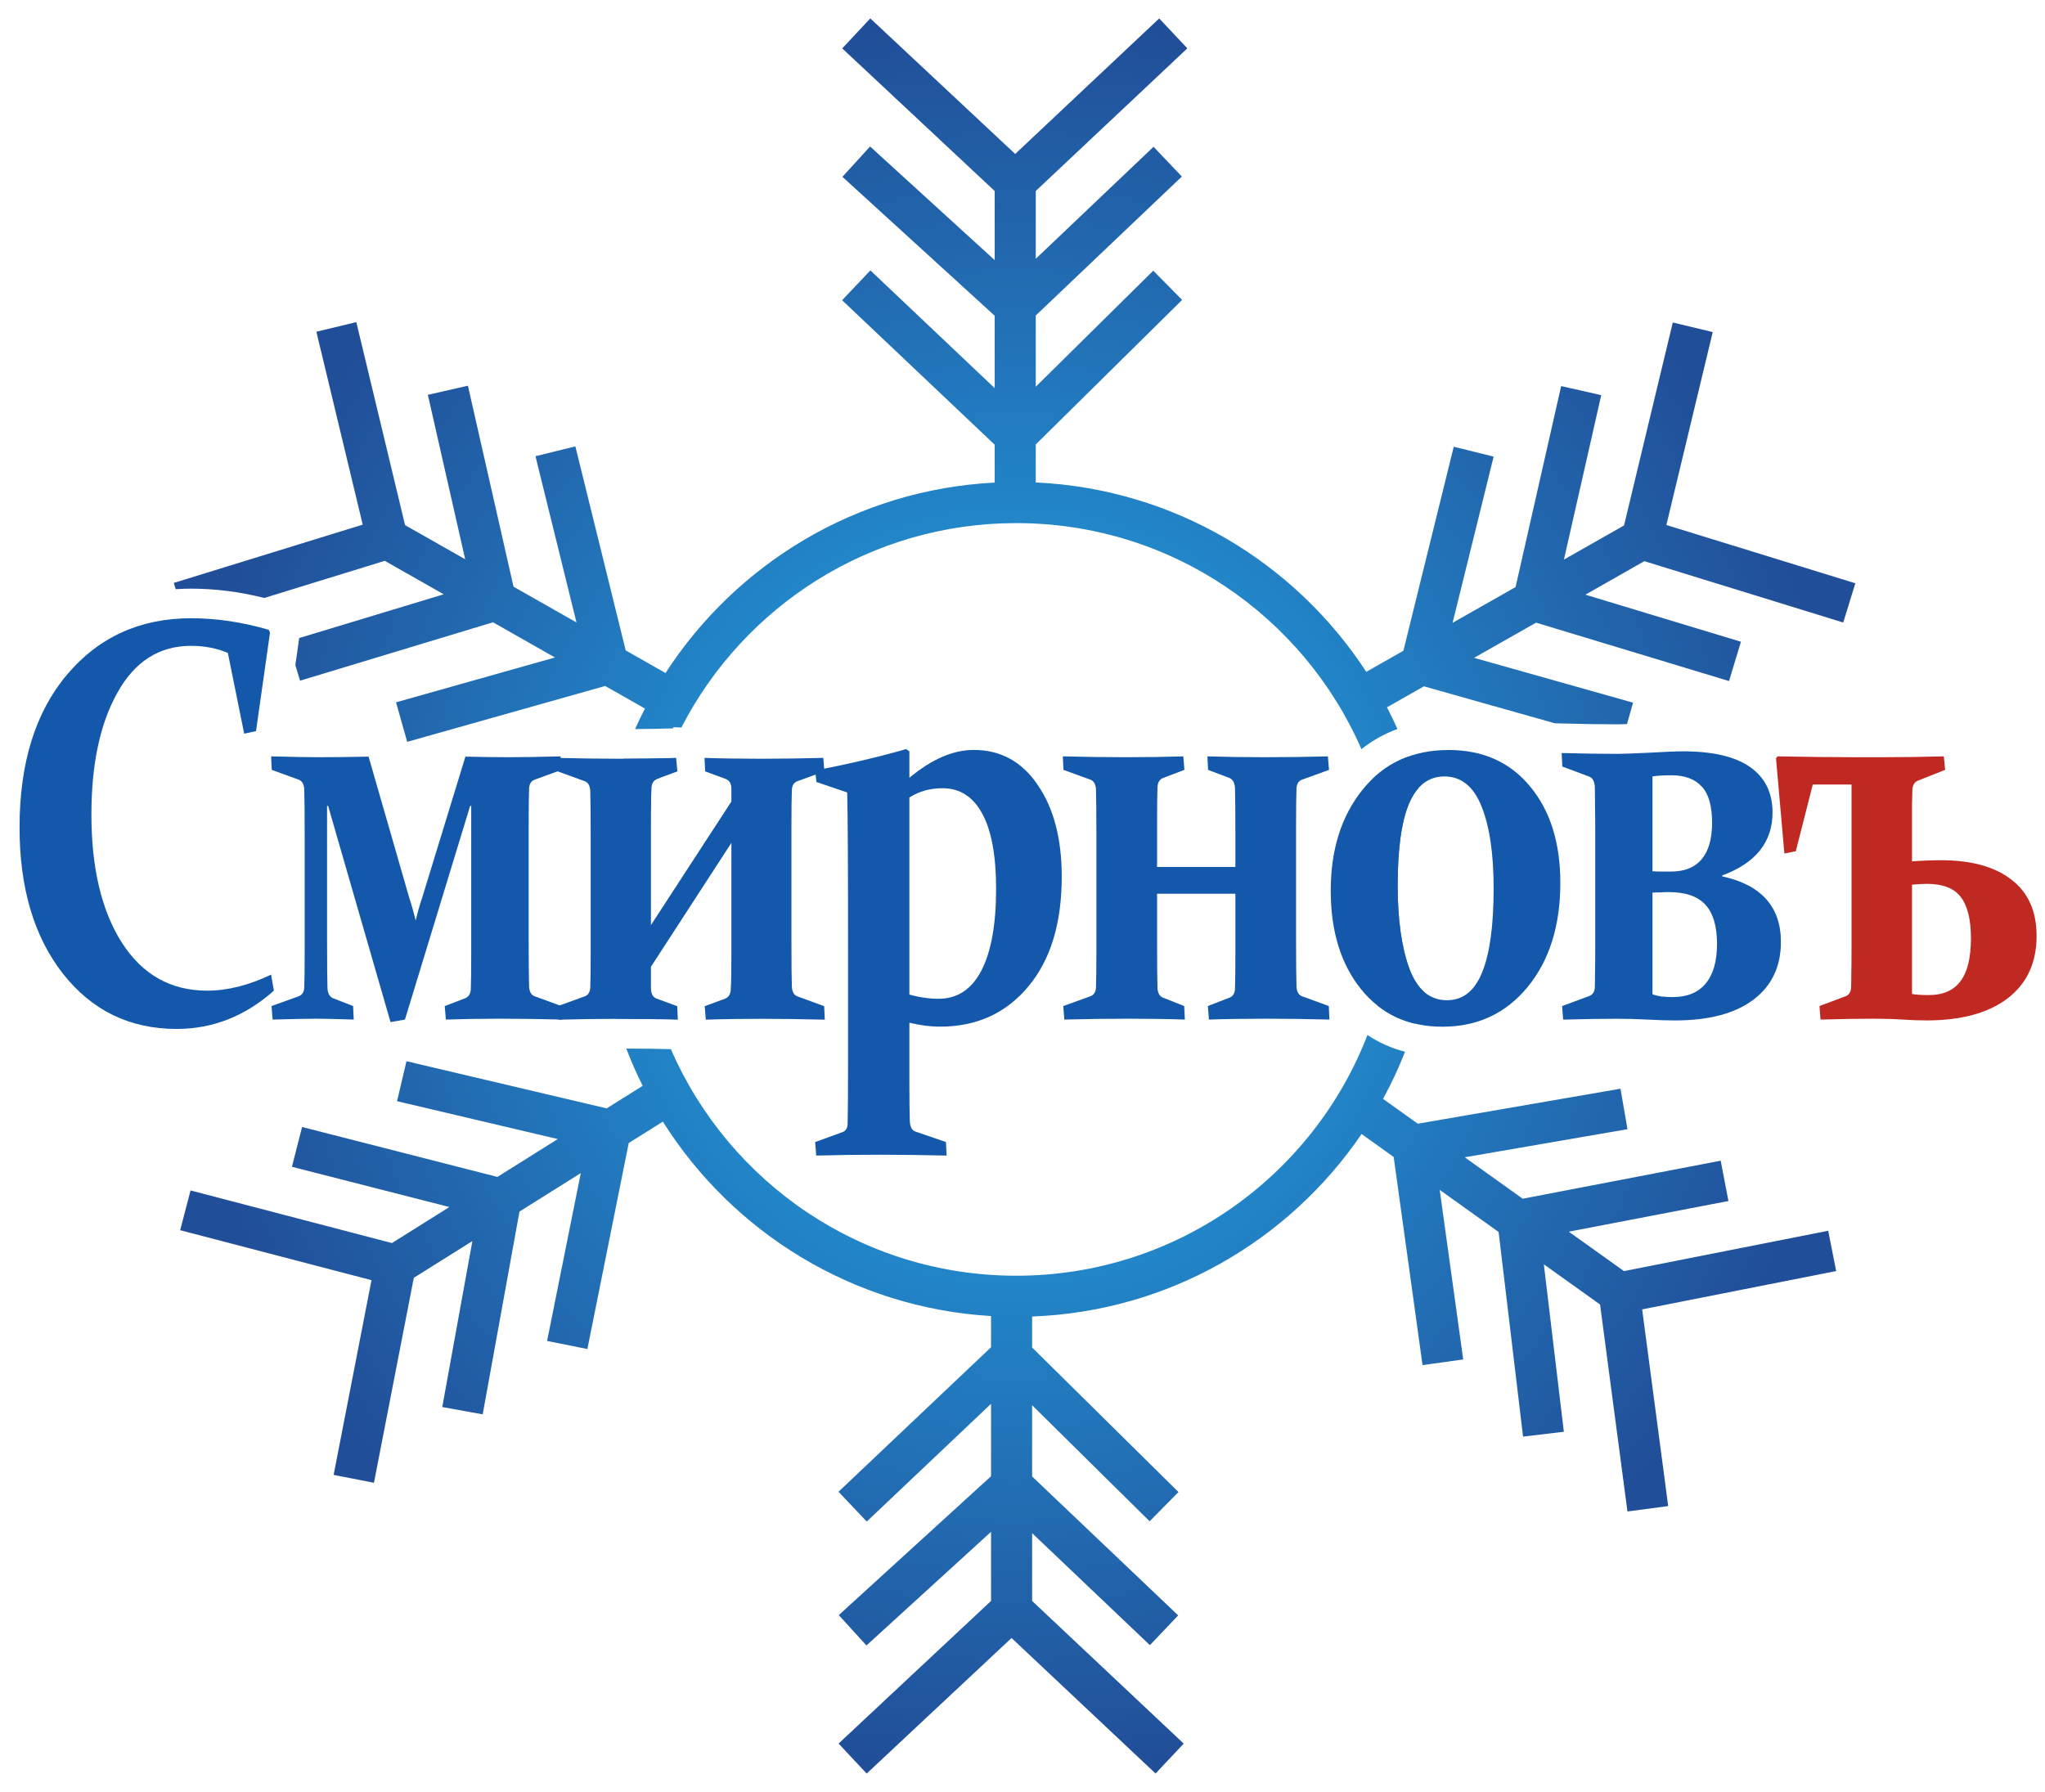 <svg width="100%" height="100%" viewBox="0 0 89 78" fill="none" xmlns="http://www.w3.org/2000/svg">
<path fill-rule="evenodd" clip-rule="evenodd" d="M50.449 0.803L44.182 6.701L37.876 0.801L36.654 2.106L43.29 8.315V11.323L37.867 6.376L36.663 7.697L43.29 13.743V16.894L37.88 11.769L36.65 13.067L43.29 19.357V21.005C37.28 21.311 32.041 24.538 28.964 29.294L27.231 28.309L25.04 19.43L23.304 19.858L25.089 27.093L22.349 25.537L20.364 16.789L18.621 17.185L20.245 24.342L17.629 22.857L15.507 14.021L13.769 14.439L15.786 22.836L7.562 25.373L7.646 25.645C7.868 25.63 8.094 25.622 8.323 25.622C9.374 25.622 10.436 25.759 11.505 26.027L16.745 24.411L19.311 25.868L13.021 27.772L12.854 28.951L13.059 29.628L21.457 27.086L24.153 28.618L17.236 30.57L17.722 32.29L26.338 29.858L28.068 30.841C27.917 31.134 27.774 31.432 27.639 31.734C28.248 31.73 28.803 31.719 29.306 31.703L29.303 31.653L29.655 31.665C32.373 26.382 37.879 22.769 44.229 22.769C50.95 22.769 56.726 26.817 59.251 32.608C59.727 32.229 60.252 31.937 60.818 31.73C60.675 31.411 60.523 31.096 60.362 30.787L61.969 29.874L67.668 31.482L67.999 31.491C68.908 31.515 69.699 31.527 70.371 31.527C70.461 31.527 70.606 31.524 70.808 31.517L71.072 30.585L64.154 28.633L66.851 27.102L75.249 29.644L75.767 27.933L68.997 25.884L71.563 24.426L80.219 27.096L80.746 25.388L72.522 22.851L74.539 14.454L72.801 14.037L70.679 22.872L68.063 24.358L69.687 17.2L67.943 16.805L65.959 25.553L63.218 27.109L65.004 19.874L63.268 19.445L61.077 28.325L59.461 29.243C56.364 24.491 51.104 21.277 45.077 21V19.346L51.447 13.054L50.191 11.782L45.077 16.833V13.732L51.435 7.684L50.203 6.389L45.077 11.264V8.313L51.674 2.104L50.449 0.803ZM61.303 32.927C60.72 33.134 60.201 33.454 59.746 33.888C60.305 35.539 60.609 37.308 60.609 39.148C60.609 40.754 60.378 42.305 59.947 43.771C60.426 44.151 60.969 44.413 61.578 44.558C61.721 44.097 61.847 43.628 61.954 43.153C61.702 42.923 61.495 42.59 61.333 42.155C60.995 41.224 60.827 40.015 60.827 38.528C60.827 36.944 60.992 35.759 61.323 34.975C61.441 34.701 61.581 34.474 61.741 34.296C61.613 33.832 61.467 33.376 61.303 32.927ZM59.513 45.051C60.013 45.383 60.56 45.626 61.148 45.781C60.871 46.487 60.551 47.171 60.191 47.831L61.703 48.911L70.525 47.388L70.829 49.15L63.747 50.372L66.269 52.176L74.886 50.521L75.223 52.276L68.276 53.611L70.677 55.327L79.565 53.571L79.911 55.325L71.468 56.993L72.601 65.554L70.828 65.789L69.636 56.78L67.189 55.031L68.06 62.319L66.285 62.531L65.221 53.624L62.657 51.791L63.68 59.172L61.91 59.418L60.654 50.359L59.257 49.36C56.108 53.985 50.881 57.08 44.919 57.303V58.652L51.288 64.944L50.032 66.216L44.919 61.165V64.266L51.276 70.313L50.044 71.608L44.919 66.733V69.684L51.516 75.893L50.291 77.195L44.023 71.296L37.718 77.197L36.496 75.891L43.131 69.683V66.674L37.709 71.621L36.504 70.3L43.131 64.255V61.103L37.721 66.228L36.492 64.931L43.131 58.641V57.283C37.112 56.924 31.881 53.635 28.848 48.821L27.363 49.752L25.563 58.719L23.81 58.367L25.277 51.061L22.608 52.735L21.007 61.562L19.248 61.243L20.558 54.021L18.009 55.619L16.275 64.539L14.52 64.198L16.168 55.721L7.841 53.546L8.293 51.816L17.058 54.106L19.558 52.538L12.705 50.786L13.147 49.054L21.648 51.227L24.275 49.579L17.28 47.931L17.69 46.191L26.404 48.244L27.97 47.262C27.706 46.735 27.468 46.194 27.256 45.64C27.954 45.641 28.601 45.65 29.198 45.667C31.718 51.47 37.5 55.528 44.229 55.528C51.194 55.528 57.144 51.18 59.513 45.051ZM28.376 43.286C28.471 43.65 28.578 44.01 28.697 44.364C28.549 44.361 28.398 44.358 28.244 44.356L28.213 44.356L28.205 44.356C28.003 44.353 27.798 44.351 27.587 44.35C27.464 44.349 27.339 44.349 27.212 44.349L27.064 44.348L27.037 44.348C26.964 44.348 26.89 44.349 26.817 44.349C26.326 42.701 26.062 40.956 26.062 39.148C26.062 37.001 26.434 34.94 27.119 33.027C27.284 33.027 27.445 33.026 27.603 33.025C27.799 33.024 27.99 33.022 28.176 33.02L28.253 33.018C28.527 33.014 28.79 33.009 29.041 33.002C28.928 33.283 28.821 33.569 28.723 33.857L28.581 33.909C28.437 33.975 28.359 34.101 28.347 34.289L28.346 34.308C28.338 34.516 28.333 34.81 28.33 35.192C28.016 36.459 27.849 37.784 27.849 39.148C27.849 40.514 28.016 41.84 28.331 43.108C28.337 43.176 28.352 43.235 28.376 43.286ZM8.619 26.917C8.52 26.915 8.421 26.913 8.323 26.913L8.314 26.913C8.221 26.913 8.129 26.915 8.038 26.918L8.088 27.081L8.619 26.917Z" fill="url(#paintpac_radial_3334_38)"/>
<path d="M80.58 34.147H78.894L78.154 37.051L77.658 37.149L77.293 33.008L77.359 32.922C78.626 32.946 79.781 32.959 80.823 32.959H81.854C82.784 32.959 83.698 32.946 84.597 32.922L84.654 33.51L83.474 33.976C83.33 34.033 83.249 34.155 83.23 34.343C83.224 34.507 83.218 34.719 83.212 34.98C83.212 35.233 83.212 35.544 83.212 35.911V37.492C83.648 37.459 84.073 37.443 84.485 37.443C85.796 37.443 86.814 37.725 87.538 38.288C88.268 38.844 88.634 39.661 88.634 40.739C88.634 41.907 88.212 42.814 87.369 43.459C86.527 44.096 85.353 44.415 83.848 44.415C83.517 44.415 83.168 44.402 82.799 44.378C82.431 44.353 82.016 44.341 81.554 44.341C80.873 44.341 80.099 44.353 79.231 44.378L79.185 43.79L80.327 43.361C80.471 43.304 80.549 43.181 80.561 42.993C80.567 42.83 80.571 42.618 80.571 42.356C80.577 42.095 80.58 41.772 80.58 41.388V34.147ZM83.212 38.509V43.263C83.355 43.295 83.599 43.312 83.942 43.312C84.56 43.312 85.019 43.112 85.319 42.712C85.624 42.311 85.777 41.686 85.777 40.837C85.777 40.028 85.631 39.432 85.337 39.048C85.05 38.664 84.557 38.472 83.858 38.472C83.652 38.472 83.436 38.484 83.212 38.509Z" fill="#C02822"/>
<path d="M70.353 44.343C69.704 44.343 68.929 44.355 68.03 44.38L67.984 43.791L69.173 43.35C69.323 43.285 69.401 43.163 69.407 42.983C69.413 42.819 69.416 42.607 69.416 42.346C69.423 42.084 69.426 41.754 69.426 41.353V36.281C69.426 35.782 69.423 35.366 69.416 35.031C69.416 34.688 69.413 34.422 69.407 34.235C69.394 34.014 69.317 33.871 69.173 33.806L67.993 33.365L67.965 32.777C68.883 32.801 69.685 32.813 70.372 32.813C70.596 32.813 71.058 32.797 71.757 32.764C72.457 32.724 72.953 32.703 73.246 32.703C74.545 32.703 75.519 32.932 76.168 33.389C76.818 33.847 77.142 34.504 77.142 35.362C77.142 36.653 76.412 37.567 74.951 38.106V38.143C76.655 38.519 77.507 39.471 77.507 40.998C77.507 42.076 77.105 42.917 76.299 43.522C75.5 44.118 74.367 44.416 72.9 44.416C72.575 44.416 72.185 44.404 71.73 44.38C71.274 44.355 70.815 44.343 70.353 44.343ZM71.917 38.854V43.277C72.023 43.318 72.154 43.35 72.31 43.375C72.466 43.391 72.632 43.399 72.806 43.399C73.431 43.399 73.905 43.203 74.23 42.811C74.561 42.419 74.726 41.843 74.726 41.084C74.726 40.316 74.558 39.748 74.221 39.381C73.89 39.013 73.353 38.829 72.61 38.829C72.504 38.829 72.391 38.833 72.273 38.842C72.154 38.842 72.035 38.846 71.917 38.854ZM71.917 37.923C72.06 37.931 72.201 37.935 72.338 37.935C72.475 37.935 72.607 37.935 72.731 37.935C73.318 37.935 73.762 37.755 74.061 37.396C74.361 37.036 74.511 36.51 74.511 35.815C74.511 35.08 74.361 34.553 74.061 34.235C73.762 33.908 73.322 33.745 72.741 33.745C72.416 33.745 72.141 33.761 71.917 33.794V37.923Z" fill="#1358AA"/>
<path d="M60.828 38.526C60.828 40.012 60.996 41.221 61.333 42.152C61.676 43.075 62.223 43.537 62.972 43.537C63.671 43.537 64.183 43.129 64.508 42.312C64.839 41.495 65.004 40.282 65.004 38.673C65.004 37.162 64.829 35.973 64.48 35.107C64.136 34.233 63.596 33.796 62.86 33.796C62.173 33.796 61.661 34.188 61.324 34.972C60.993 35.757 60.828 36.941 60.828 38.526ZM67.907 38.428C67.907 40.29 67.433 41.801 66.484 42.961C65.535 44.113 64.299 44.689 62.775 44.689C61.296 44.689 60.116 44.145 59.236 43.059C58.355 41.965 57.915 40.535 57.915 38.771C57.915 36.982 58.377 35.516 59.301 34.372C60.225 33.22 61.474 32.645 63.047 32.645C64.539 32.645 65.722 33.175 66.596 34.237C67.47 35.291 67.907 36.688 67.907 38.428Z" fill="#1358AA"/>
<path d="M56.425 42.944C56.437 43.165 56.516 43.304 56.659 43.361L57.83 43.79L57.858 44.378C56.934 44.353 56.016 44.341 55.105 44.341C54.187 44.341 53.356 44.353 52.614 44.378L52.567 43.79L53.513 43.422C53.656 43.365 53.734 43.242 53.747 43.055C53.759 42.736 53.765 42.201 53.765 41.45V38.901H50.357V40.972C50.357 41.952 50.363 42.63 50.375 43.006C50.388 43.226 50.466 43.365 50.609 43.422L51.537 43.79L51.565 44.378C50.803 44.353 49.973 44.341 49.074 44.341C48.143 44.341 47.226 44.353 46.32 44.378L46.274 43.79L47.463 43.361C47.606 43.304 47.685 43.181 47.697 42.993C47.709 42.675 47.716 42.14 47.716 41.388V36.377C47.716 35.405 47.709 34.731 47.697 34.355C47.685 34.135 47.606 33.996 47.463 33.939L46.283 33.51L46.255 32.922C47.179 32.946 48.097 32.959 49.008 32.959C49.926 32.959 50.756 32.946 51.499 32.922L51.546 33.51L50.609 33.865C50.466 33.931 50.388 34.057 50.375 34.245C50.363 34.564 50.357 35.099 50.357 35.85V37.737H53.765V36.328C53.765 35.348 53.759 34.67 53.747 34.294C53.734 34.074 53.656 33.931 53.513 33.865L52.576 33.51L52.548 32.922C53.31 32.946 54.14 32.959 55.039 32.959C55.969 32.959 56.887 32.946 57.792 32.922L57.839 33.51L56.659 33.939C56.516 33.996 56.437 34.118 56.425 34.306C56.413 34.625 56.406 35.16 56.406 35.911V40.91C56.406 41.882 56.413 42.56 56.425 42.944Z" fill="#1358AA"/>
<path d="M35.532 34.039L35.476 33.537C36.918 33.259 38.238 32.949 39.437 32.605L39.577 32.703V33.855C40.545 33.047 41.478 32.642 42.377 32.642C43.551 32.642 44.481 33.153 45.168 34.174C45.861 35.187 46.208 36.514 46.208 38.156C46.208 40.19 45.721 41.787 44.747 42.946C43.779 44.106 42.499 44.686 40.907 44.686C40.483 44.686 40.039 44.629 39.577 44.515V47.1C39.577 47.909 39.584 48.476 39.596 48.803C39.608 49.056 39.693 49.207 39.849 49.256L41.169 49.71L41.197 50.298C40.161 50.273 39.187 50.261 38.276 50.261C37.339 50.261 36.421 50.273 35.522 50.298L35.476 49.71L36.656 49.281C36.805 49.232 36.883 49.109 36.89 48.913C36.902 48.309 36.908 47.402 36.908 46.193V41.305C36.908 37.743 36.896 35.472 36.871 34.492L35.532 34.039ZM39.577 43.289C40.014 43.412 40.436 43.473 40.842 43.473C41.666 43.473 42.29 43.061 42.715 42.236C43.139 41.411 43.351 40.23 43.351 38.695C43.351 37.249 43.151 36.159 42.752 35.423C42.352 34.68 41.775 34.309 41.02 34.309C40.476 34.309 39.996 34.443 39.577 34.713V43.289Z" fill="#1358AA"/>
<path d="M28.329 43.035C28.329 43.256 28.41 43.399 28.573 43.464L29.472 43.795L29.5 44.383C28.763 44.358 27.951 44.346 27.065 44.346C26.135 44.346 25.217 44.358 24.312 44.383L24.265 43.795L25.454 43.366C25.598 43.309 25.676 43.186 25.688 42.998C25.701 42.68 25.707 42.145 25.707 41.393V36.456C25.707 35.484 25.701 34.806 25.688 34.422C25.676 34.201 25.598 34.062 25.454 34.005L24.274 33.576L24.246 32.988C25.17 33.013 26.085 33.025 26.99 33.025C27.901 33.025 28.713 33.013 29.425 32.988L29.481 33.576L28.582 33.907C28.438 33.973 28.36 34.099 28.348 34.287C28.335 34.606 28.329 35.141 28.329 35.892V40.266L31.831 34.887V34.336C31.831 34.115 31.75 33.973 31.588 33.907L30.689 33.576L30.661 32.988C31.391 33.013 32.2 33.025 33.086 33.025C34.01 33.025 34.925 33.013 35.83 32.988L35.877 33.576L34.697 34.005C34.553 34.062 34.475 34.185 34.463 34.373C34.45 34.691 34.444 35.23 34.444 35.99V40.916C34.444 41.953 34.45 42.631 34.463 42.949C34.475 43.17 34.553 43.309 34.697 43.366L35.868 43.795L35.896 44.383C34.972 44.358 34.057 44.346 33.152 44.346C32.24 44.346 31.429 44.358 30.717 44.383L30.67 43.795L31.569 43.464C31.713 43.399 31.791 43.272 31.803 43.084C31.822 42.766 31.831 42.231 31.831 41.479V36.688L28.329 42.08V43.035Z" fill="#1358AA"/>
<path d="M20.508 41.462V35.078H20.461L17.624 44.378L16.996 44.488L14.28 35.078H14.234V40.984C14.234 41.964 14.24 42.642 14.252 43.018C14.265 43.238 14.343 43.381 14.486 43.447L15.367 43.79L15.395 44.378C14.664 44.353 14.121 44.341 13.765 44.341C13.403 44.341 12.77 44.353 11.864 44.378L11.818 43.79L13.007 43.361C13.15 43.304 13.229 43.181 13.241 42.993C13.254 42.675 13.26 42.14 13.26 41.388V36.377C13.26 35.405 13.254 34.731 13.241 34.355C13.229 34.135 13.15 33.996 13.007 33.939L11.827 33.51L11.799 32.922C12.723 32.946 13.403 32.959 13.84 32.959C14.502 32.959 15.236 32.95 16.041 32.934L17.82 39.109C17.901 39.346 17.992 39.665 18.092 40.065C18.186 39.673 18.276 39.354 18.363 39.109L20.255 32.934C21.004 32.95 21.635 32.959 22.147 32.959C22.74 32.959 23.489 32.946 24.394 32.922L24.441 33.51L23.261 33.939C23.118 33.996 23.04 34.118 23.027 34.306C23.015 34.625 23.008 35.16 23.008 35.911V40.91C23.008 41.882 23.015 42.56 23.027 42.944C23.04 43.165 23.118 43.304 23.261 43.361L24.432 43.79L24.46 44.378C23.536 44.353 22.618 44.341 21.707 44.341C20.883 44.341 20.115 44.353 19.403 44.378L19.356 43.79L20.255 43.447C20.399 43.381 20.477 43.255 20.489 43.067C20.502 42.748 20.508 42.213 20.508 41.462Z" fill="#1358AA"/>
<path d="M11.142 31.823L10.627 31.934L9.916 28.417C9.422 28.213 8.889 28.111 8.314 28.111C6.935 28.111 5.867 28.789 5.112 30.145C4.356 31.492 3.978 33.261 3.978 35.45C3.978 37.786 4.422 39.648 5.308 41.037C6.201 42.426 7.437 43.12 9.017 43.12C9.897 43.12 10.824 42.887 11.798 42.422L11.92 43.12C10.671 44.231 9.26 44.786 7.687 44.786C5.645 44.786 3.994 43.982 2.733 42.373C1.478 40.764 0.851 38.644 0.851 36.014C0.851 33.212 1.54 30.994 2.92 29.361C4.3 27.727 6.101 26.91 8.324 26.91C9.422 26.91 10.546 27.078 11.695 27.413L11.751 27.535L11.142 31.823Z" fill="#1358AA"/>
<defs>
<radialGradient id="paintpac_radial_3334_38" cx="0" cy="0" r="1" gradientUnits="userSpaceOnUse" gradientTransform="translate(44.154 38.999) rotate(90) scale(38.198 36.592)">
<stop stop-color="#23B0EE"/>
<stop offset="1" stop-color="#214E98"/>
</radialGradient>
</defs>
</svg>

